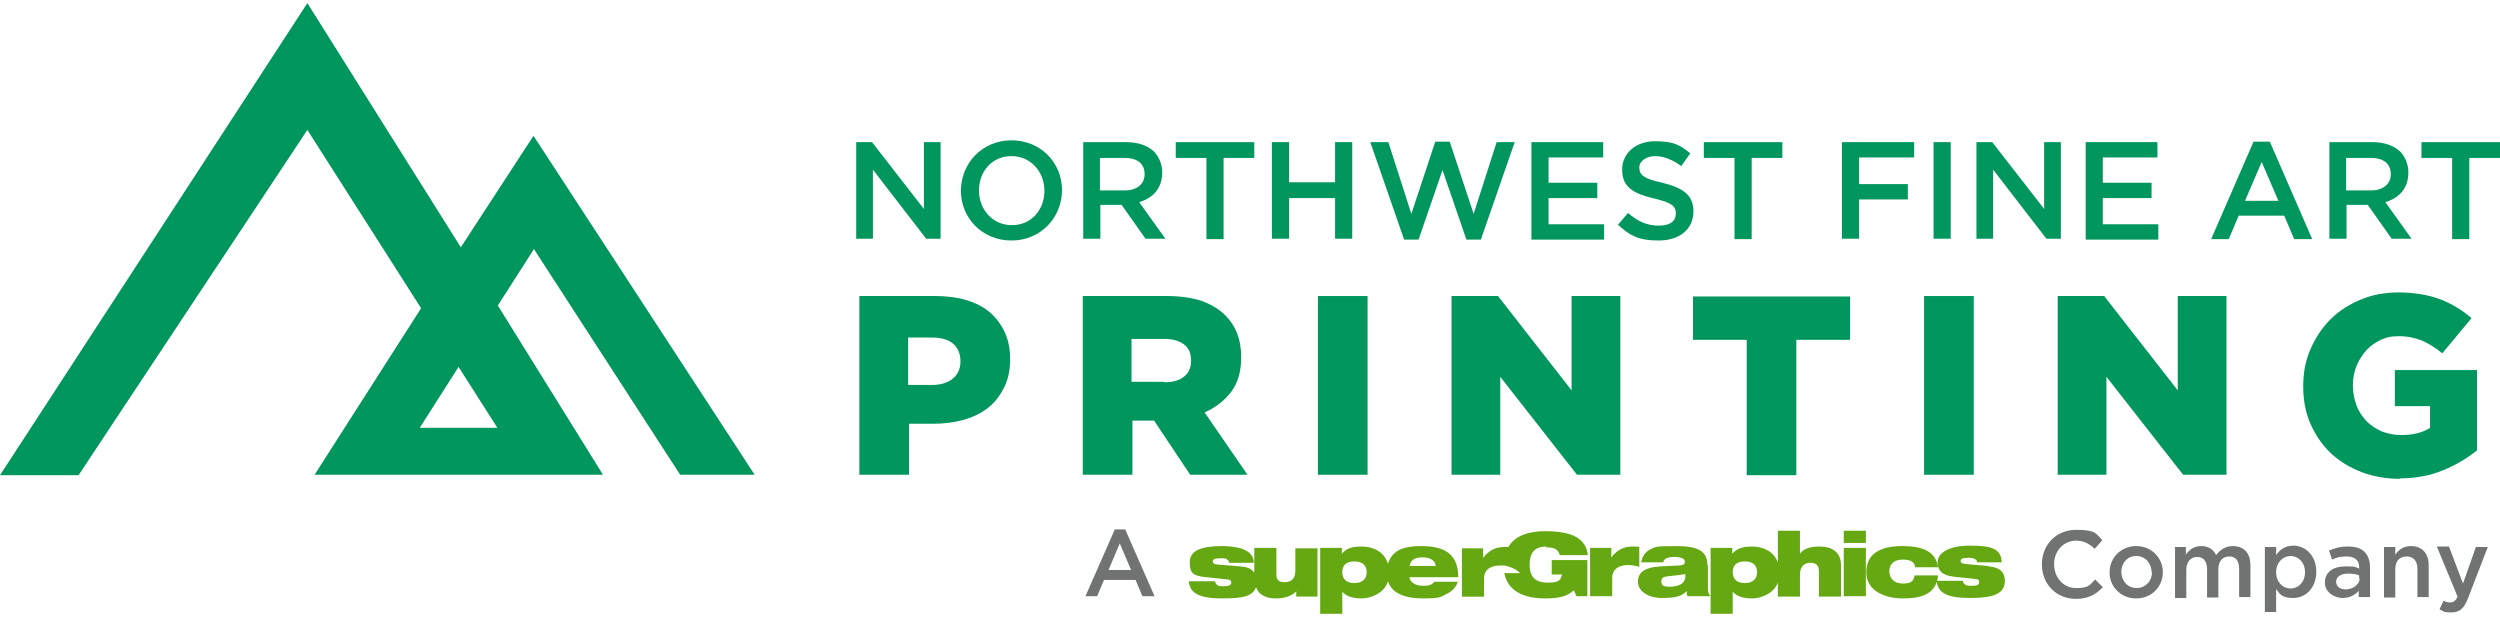<?xml version="1.0" encoding="UTF-8"?>
<svg id="Layer_1" xmlns="http://www.w3.org/2000/svg" width="7.7in" height="1.9in" version="1.1" viewBox="0 0 553.9 136.1">
  <!-- Generator: Adobe Illustrator 29.2.1, SVG Export Plug-In . SVG Version: 2.1.0 Build 116)  -->
  <defs>
    <style>
      .st0 {
        fill: #00965e;
      }

      .st1 {
        fill: #65a812;
      }

      .st2 {
        fill: #707372;
      }
    </style>
  </defs>
  <path class="st0" d="M189.7,31.2h3.5l11.5,14.8v-14.8h3.7v21.4h-3.2l-11.8-15.3v15.3h-3.7v-21.4h0Z"/>
  <path class="st0" d="M212.9,42h0c0-6.1,4.7-11.2,11.2-11.2s11.2,5,11.2,11h0c0,6.1-4.7,11.2-11.2,11.2s-11.2-5-11.2-11ZM231.4,42h0c0-4.2-3-7.7-7.3-7.7s-7.2,3.4-7.2,7.6h0c0,4.2,3,7.7,7.3,7.7s7.2-3.4,7.2-7.6Z"/>
  <path class="st0" d="M239.9,31.2h9.6c2.7,0,4.8.8,6.2,2.1,1.1,1.2,1.8,2.8,1.8,4.6h0c0,3.6-2.1,5.7-5.1,6.6l5.8,8.1h-4.4l-5.3-7.5h-4.7v7.5h-3.8v-21.4s0,0,0,0ZM249.2,41.9c2.7,0,4.4-1.4,4.4-3.6h0c0-2.4-1.7-3.6-4.4-3.6h-5.5v7.2h5.5Z"/>
  <path class="st0" d="M267.3,34.7h-6.8v-3.5h17.4v3.5h-6.8v18h-3.8s0-18,0-18Z"/>
  <path class="st0" d="M281.8,31.2h3.8v8.9h10.2v-8.9h3.8v21.4h-3.8v-9h-10.2v9h-3.8v-21.4Z"/>
  <path class="st0" d="M303.5,31.2h4.1l5.1,15.9,5.3-16h3.2l5.3,16,5.1-15.9h4l-7.5,21.6h-3.2l-5.3-15.4-5.3,15.4h-3.2l-7.5-21.6h0Z"/>
  <path class="st0" d="M339.3,31.2h15.9v3.4h-12.1v5.6h10.8v3.4h-10.8v5.8h12.3v3.4h-16.1v-21.4h0Z"/>
  <path class="st0" d="M358.4,49.6l2.3-2.7c2.1,1.8,4.1,2.8,6.8,2.8s3.8-1.1,3.8-2.7h0c0-1.6-.9-2.4-4.8-3.3-4.6-1.1-7.1-2.5-7.1-6.4h0c0-3.7,3.1-6.3,7.3-6.3s5.6.9,7.8,2.7l-2,2.8c-1.9-1.4-3.9-2.2-5.8-2.2s-3.5,1.1-3.5,2.5h0c0,1.7,1,2.5,5.1,3.4,4.5,1.1,6.9,2.7,6.9,6.3h0c0,4.1-3.2,6.5-7.7,6.5s-6.4-1.1-8.9-3.4h0s0,0,0,0Z"/>
  <path class="st0" d="M384.3,34.7h-6.8v-3.5h17.4v3.5h-6.8v18h-3.8s0-18,0-18Z"/>
  <path class="st0" d="M408.1,31.2h16v3.4h-12.2v5.9h10.8v3.4h-10.8v8.7h-3.8v-21.4h0Z"/>
  <path class="st0" d="M428.4,31.2h3.8v21.4h-3.8v-21.4Z"/>
  <path class="st0" d="M437.9,31.2h3.5l11.5,14.8v-14.8h3.7v21.4h-3.2l-11.8-15.3v15.3h-3.7v-21.4h0Z"/>
  <path class="st0" d="M462.1,31.2h15.9v3.4h-12.1v5.6h10.8v3.4h-10.8v5.8h12.3v3.4h-16.1v-21.4h0Z"/>
  <path class="st0" d="M499.4,31.1h3.5l9.4,21.6h-4l-2.2-5.2h-10.1l-2.2,5.2h-3.9l9.4-21.6h0ZM504.8,44.2l-3.7-8.6-3.7,8.6h7.4s0,0,0,0Z"/>
  <path class="st0" d="M516,31.2h9.6c2.7,0,4.8.8,6.2,2.1,1.1,1.2,1.8,2.8,1.8,4.6h0c0,3.6-2.1,5.7-5.1,6.6l5.8,8.1h-4.4l-5.3-7.5h-4.7v7.5h-3.8v-21.4h0ZM525.3,41.9c2.7,0,4.4-1.4,4.4-3.6h0c0-2.4-1.7-3.6-4.4-3.6h-5.5v7.2h5.5Z"/>
  <path class="st0" d="M543.3,34.7h-6.8v-3.5h17.4v3.5h-6.8v18h-3.8s0-18,0-18Z"/>
  <path class="st0" d="M190.3,65.3h17c2.5,0,4.8.3,6.8.9s3.8,1.5,5.2,2.7,2.5,2.7,3.3,4.4c.8,1.7,1.2,3.7,1.2,5.9h0c0,2.5-.4,4.5-1.3,6.3s-2,3.3-3.5,4.5c-1.5,1.2-3.3,2.1-5.4,2.7-2.1.6-4.4.9-6.8.9h-5.4v11.3h-11v-39.6h0ZM206.5,85c2,0,3.5-.5,4.6-1.4,1.1-.9,1.7-2.2,1.7-3.8h0c0-1.8-.6-3.1-1.7-4-1.1-.9-2.7-1.3-4.7-1.3h-5.2v10.5h5.2Z"/>
  <path class="st0" d="M239.8,65.3h18.7c3.1,0,5.6.4,7.8,1.1,2.1.8,3.8,1.8,5.2,3.2,2.3,2.3,3.5,5.3,3.5,9.2h0c0,3.2-.7,5.7-2.2,7.7-1.5,2-3.5,3.5-5.9,4.6l9.5,13.8h-12.7l-8-12h-4.8v12h-11v-39.6h0ZM258,84.4c1.9,0,3.3-.4,4.4-1.3,1-.8,1.5-2,1.5-3.4h0c0-1.7-.5-2.9-1.6-3.7-1.1-.8-2.5-1.2-4.4-1.2h-7.2v9.5h7.2,0Z"/>
  <path class="st0" d="M292,65.3h11v39.6h-11v-39.6Z"/>
  <path class="st0" d="M321.6,65.3h10.3l16.3,20.9v-20.9h10.8v39.6h-9.6l-17-21.7v21.7h-10.8v-39.6Z"/>
  <path class="st0" d="M387,75h-11.9v-9.6h34.8v9.6h-11.9v30h-11v-30Z"/>
  <path class="st0" d="M426.3,65.3h11v39.6h-11v-39.6Z"/>
  <path class="st0" d="M455.9,65.3h10.3l16.3,20.9v-20.9h10.8v39.6h-9.6l-17-21.7v21.7h-10.8v-39.6Z"/>
  <path class="st0" d="M531.8,105.8c-3.1,0-6-.5-8.6-1.5-2.6-1-4.9-2.4-6.8-4.2s-3.4-4-4.5-6.5c-1.1-2.5-1.6-5.3-1.6-8.3h0c0-3,.5-5.7,1.6-8.2,1.1-2.5,2.5-4.7,4.4-6.6,1.9-1.9,4.1-3.3,6.7-4.4,2.6-1.1,5.5-1.6,8.5-1.6s6.5.5,9.1,1.5,4.9,2.4,7,4.2l-6.5,7.8c-1.4-1.2-2.9-2.1-4.4-2.8-1.5-.6-3.2-1-5.2-1s-2.8.3-4,.8c-1.2.6-2.3,1.3-3.2,2.3-.9,1-1.6,2.1-2.2,3.5-.5,1.3-.8,2.7-.8,4.2h0c0,1.7.3,3.2.8,4.5.5,1.4,1.3,2.5,2.2,3.5,1,1,2.1,1.7,3.4,2.3,1.3.5,2.8.8,4.3.8,2.6,0,4.7-.5,6.4-1.6v-4.8h-7.8v-8h18.2v17.8c-2.1,1.7-4.6,3.2-7.5,4.4-2.9,1.2-6.1,1.8-9.7,1.8h0s0,0,0,0Z"/>
  <path class="st0" d="M150.7,104.9l-32.4-50-8,12.5,23.3,37.5h-63.9l23.6-36.9-25.2-39.5L17.4,105H0S68.1.4,68.1.4l34,54.1,16.1-24.7,49,75.1h-16.6ZM110.2,94.5l-8.6-13.5-8.6,13.5h17.3,0Z"/>
  <g>
    <path class="st2" d="M246.9,117h2.4l6.5,14.8h-2.7l-1.5-3.6h-7l-1.5,3.6h-2.6l6.5-14.8h0ZM250.6,126l-2.5-5.9-2.5,5.9h5.1,0Z"/>
    <path class="st1" d="M287,126.1c0,1.6-.7,2.6-2.3,2.6s-1.9-.6-1.9-1.9v-5.7h-4.9v5.5c-.5-.8-1.5-1.3-3.2-1.4l-4.7-.4c-1.1,0-1.3-.4-1.3-.7,0-.4.3-.7,1.7-.7s1.2.1,1.5.3c.3.2.4.4.4.7h5.5c0-3-3.8-3.7-7.1-3.7-4.8,0-7.1,1.1-7.1,3.6s.8,3,3.7,3.3l4.8.5c.5,0,.7.4.7.7,0,.5-.4.8-1.6.8s-1,0-1.4-.2c-.3-.2-.5-.4-.6-.9h-5.8c.2,2.7,2.4,3.8,7.5,3.8s6.7-.7,7.4-2.5c.6,1.8,2.3,2.5,4.5,2.5s3.9-.9,4.4-1.6h0v1.2h4.7v-10.7h-4.9v5.1h0,0ZM323.1,127.6c0-5.4-3.4-6.9-8.2-6.9s-6.5,1.4-7.4,3.9c-.8-2.6-3.2-3.8-5.8-3.8s-3.5.6-4.4,1.6h0v-1.3h-4.8v14.6h4.9v-4.9h0c.8,1,2.3,1.5,4.3,1.5s5.1-1.2,5.8-3.8c.9,2.6,3.6,3.8,7.8,3.8s3.9-.4,5.2-1c1.3-.6,2.1-1.5,2.5-2.7h-5.2c-.5.7-1.3.9-2.5.9-2.2,0-3-1.2-3-1.9h10.8M302.8,126.5c0,1.4-.9,2.4-2.7,2.4s-2.7-.9-2.7-2.4.8-2.4,2.7-2.4,2.7,1,2.7,2.4M312.3,125.1c.3-1.4,1.2-1.9,2.9-1.9s2.8.7,2.9,1.9h-5.8ZM363.3,125.3c-.9-.2-1.6-.4-2.5-.4-1.7,0-3.6.6-3.6,2.9v4h-4.9v-10.7h4.7v2.1h0c1.3-1.7,2.9-2.4,4.6-2.4s1.1,0,1.6.1v4.4h0ZM378.3,125c0-3.2-2-4.3-7-4.3s-4.4.2-5.6.7c-1.2.6-1.8,1.5-2.1,2.9h4.9c.2-1,1.4-1.2,2.5-1.2s2.3.3,2.3,1-.3.8-1.3.9l-4.1.2c-3.6.2-5,1.4-5,3.4s2.1,3.6,5.4,3.6,4.3-.5,5.4-1.5c0,.4,0,.7.2,1.1h5c-.2-.4-.5-.8-.5-1.7v-5.2h0ZM373.4,127.4c0,1.8-1.8,2.3-3.5,2.3s-1.8-.5-1.8-1.2.4-1,1.3-1.1c1.7-.2,3.1-.3,4-.5v.5h0ZM407.9,125c0-3-2-4.2-4.8-4.2s-3.8.9-4.3,1.6h0v-5.1h-4.9v7c-.9-2.4-3.2-3.5-5.7-3.5s-3.5.6-4.4,1.6h0v-1.3h-4.8v14.6h4.9v-4.9h0c.8,1,2.3,1.5,4.3,1.5s4.8-1.1,5.7-3.5v3.1h4.9v-4.9c0-1.8,1-2.6,2.3-2.6s1.9.6,1.9,1.9v5.6h4.9v-6.8M389.3,126.5c0,1.4-.9,2.4-2.7,2.4s-2.7-.9-2.7-2.4.8-2.4,2.7-2.4,2.7,1,2.7,2.4M408.5,121.1h4.9v10.7h-4.9v-10.7ZM408.5,117.3h4.9v2.7h-4.9v-2.7ZM429.4,127.3c-.5,4.5-4.5,5-7.9,5s-8-1.4-8-5.8,3.5-5.8,8-5.8,7.4,1.2,7.9,4.7h-5.1c0-.7-.4-1.1-.9-1.4-.5-.2-1.1-.3-1.8-.3-2.2,0-3,1.2-3,2.6s1,2.7,2.9,2.7,2.4-.4,2.7-1.8h5.1ZM440.6,125.2c2.6.2,3.6,1.4,3.6,3.2,0,2.8-2.4,3.8-7.6,3.8s-7.3-1.1-7.5-3.8h5.8c0,.4.3.7.6.9.4.2.8.2,1.4.2,1.3,0,1.6-.3,1.6-.8s-.2-.6-.7-.7l-4.8-.5c-2.8-.3-3.7-1.4-3.7-3.3s2.4-3.6,7.1-3.6,7,.6,7.1,3.7h-5.5c0-.3,0-.5-.4-.7-.3-.2-.7-.3-1.5-.3-1.5,0-1.7.3-1.7.7s.3.6,1.3.7l4.7.4M342.6,120.8c-2.3,0-3.7,1.1-3.7,4s1.4,4,4.1,4,2.7-.7,3.1-1.8h-2.3v-3.2h7.9v8h-2.4l-.6-1.3c-1.4,1.3-3.2,1.8-6.4,1.8s-8.1-.8-9-5.6h3.5c-1.2-1.3-3.4-1.7-3.6-1.7h0c-.3,0-.6,0-.8,0-1.7,0-3.6.6-3.6,2.9v4h-4.9v-10.7h4.7v2.1h0c1.3-1.7,2.9-2.4,4.6-2.4s.7,0,1,0c1.6-2.8,5.1-3.5,8.1-3.5,6.2,0,9.1,1.7,9.5,5.3h-6.2c-.2-.7-.6-1.2-1.1-1.4-.5-.3-1.2-.3-1.9-.3"/>
    <g>
      <path class="st2" d="M452.4,124.7h0c0-4.2,3.1-7.6,7.6-7.6s4.4.9,5.8,2.3l-1.7,1.9c-1.2-1.1-2.4-1.8-4.1-1.8-2.8,0-4.9,2.3-4.9,5.2h0c0,2.9,2,5.3,4.9,5.3s3-.7,4.2-1.9l1.7,1.7c-1.5,1.6-3.2,2.6-6,2.6-4.3,0-7.5-3.3-7.5-7.6h0s0,0,0,0Z"/>
      <path class="st2" d="M467.4,126.5h0c0-3.2,2.5-5.8,5.9-5.8s5.9,2.6,5.9,5.8h0c0,3.2-2.5,5.8-5.9,5.8s-5.9-2.6-5.9-5.7h0ZM476.7,126.5h0c0-2-1.4-3.6-3.4-3.6s-3.3,1.6-3.3,3.5h0c0,2,1.4,3.6,3.4,3.6s3.4-1.6,3.4-3.5Z"/>
      <path class="st2" d="M481.8,120.9h2.5v1.7c.7-1,1.7-1.9,3.4-1.9s2.7.8,3.3,2c.9-1.2,2.1-2,3.7-2,2.4,0,3.9,1.5,3.9,4.2v7.1h-2.5v-6.3c0-1.8-.8-2.7-2.2-2.7s-2.4,1-2.4,2.8v6.3h-2.5v-6.3c0-1.7-.8-2.7-2.2-2.7s-2.4,1.1-2.4,2.8v6.3h-2.5v-11.1h0Z"/>
      <path class="st2" d="M501.8,120.9h2.5v1.8c.8-1.2,2-2.1,3.8-2.1,2.6,0,5.1,2.1,5.1,5.8h0c0,3.7-2.5,5.8-5.1,5.8s-3-.9-3.8-2v5.1h-2.5v-14.5h0ZM510.7,126.5h0c0-2.2-1.5-3.6-3.2-3.6s-3.2,1.4-3.2,3.6h0c0,2.2,1.5,3.6,3.2,3.6s3.2-1.4,3.2-3.6Z"/>
      <path class="st2" d="M515.1,128.8h0c0-2.4,1.9-3.6,4.6-3.6s2.1.2,3,.5v-.3c0-1.6-1-2.4-2.8-2.4s-2.2.3-3.2.7l-.7-2c1.2-.5,2.4-.9,4.2-.9s2.9.4,3.7,1.2c.8.8,1.2,2,1.2,3.4v6.6h-2.5v-1.4c-.8.9-1.9,1.6-3.6,1.6s-3.9-1.2-3.9-3.4h0ZM522.7,128v-.8c-.7-.3-1.5-.4-2.5-.4-1.6,0-2.6.7-2.6,1.8h0c0,1.1.9,1.7,2.2,1.7s3-1,3-2.4h0Z"/>
      <path class="st2" d="M528.2,120.9h2.5v1.7c.7-1,1.7-1.9,3.5-1.9,2.5,0,3.9,1.7,3.9,4.2v7.1h-2.5v-6.3c0-1.7-.9-2.7-2.4-2.7s-2.5,1-2.5,2.8v6.3h-2.5v-11.1h0Z"/>
      <path class="st2" d="M548.6,120.9h2.6l-4.4,11.4c-.9,2.3-1.9,3.1-3.7,3.1s-1.8-.3-2.6-.7l.9-1.9c.5.3,1,.4,1.5.4s1.2-.3,1.6-1.3l-4.6-11.1h2.7l3.1,8.2,2.9-8.2h0Z"/>
    </g>
  </g>
</svg>